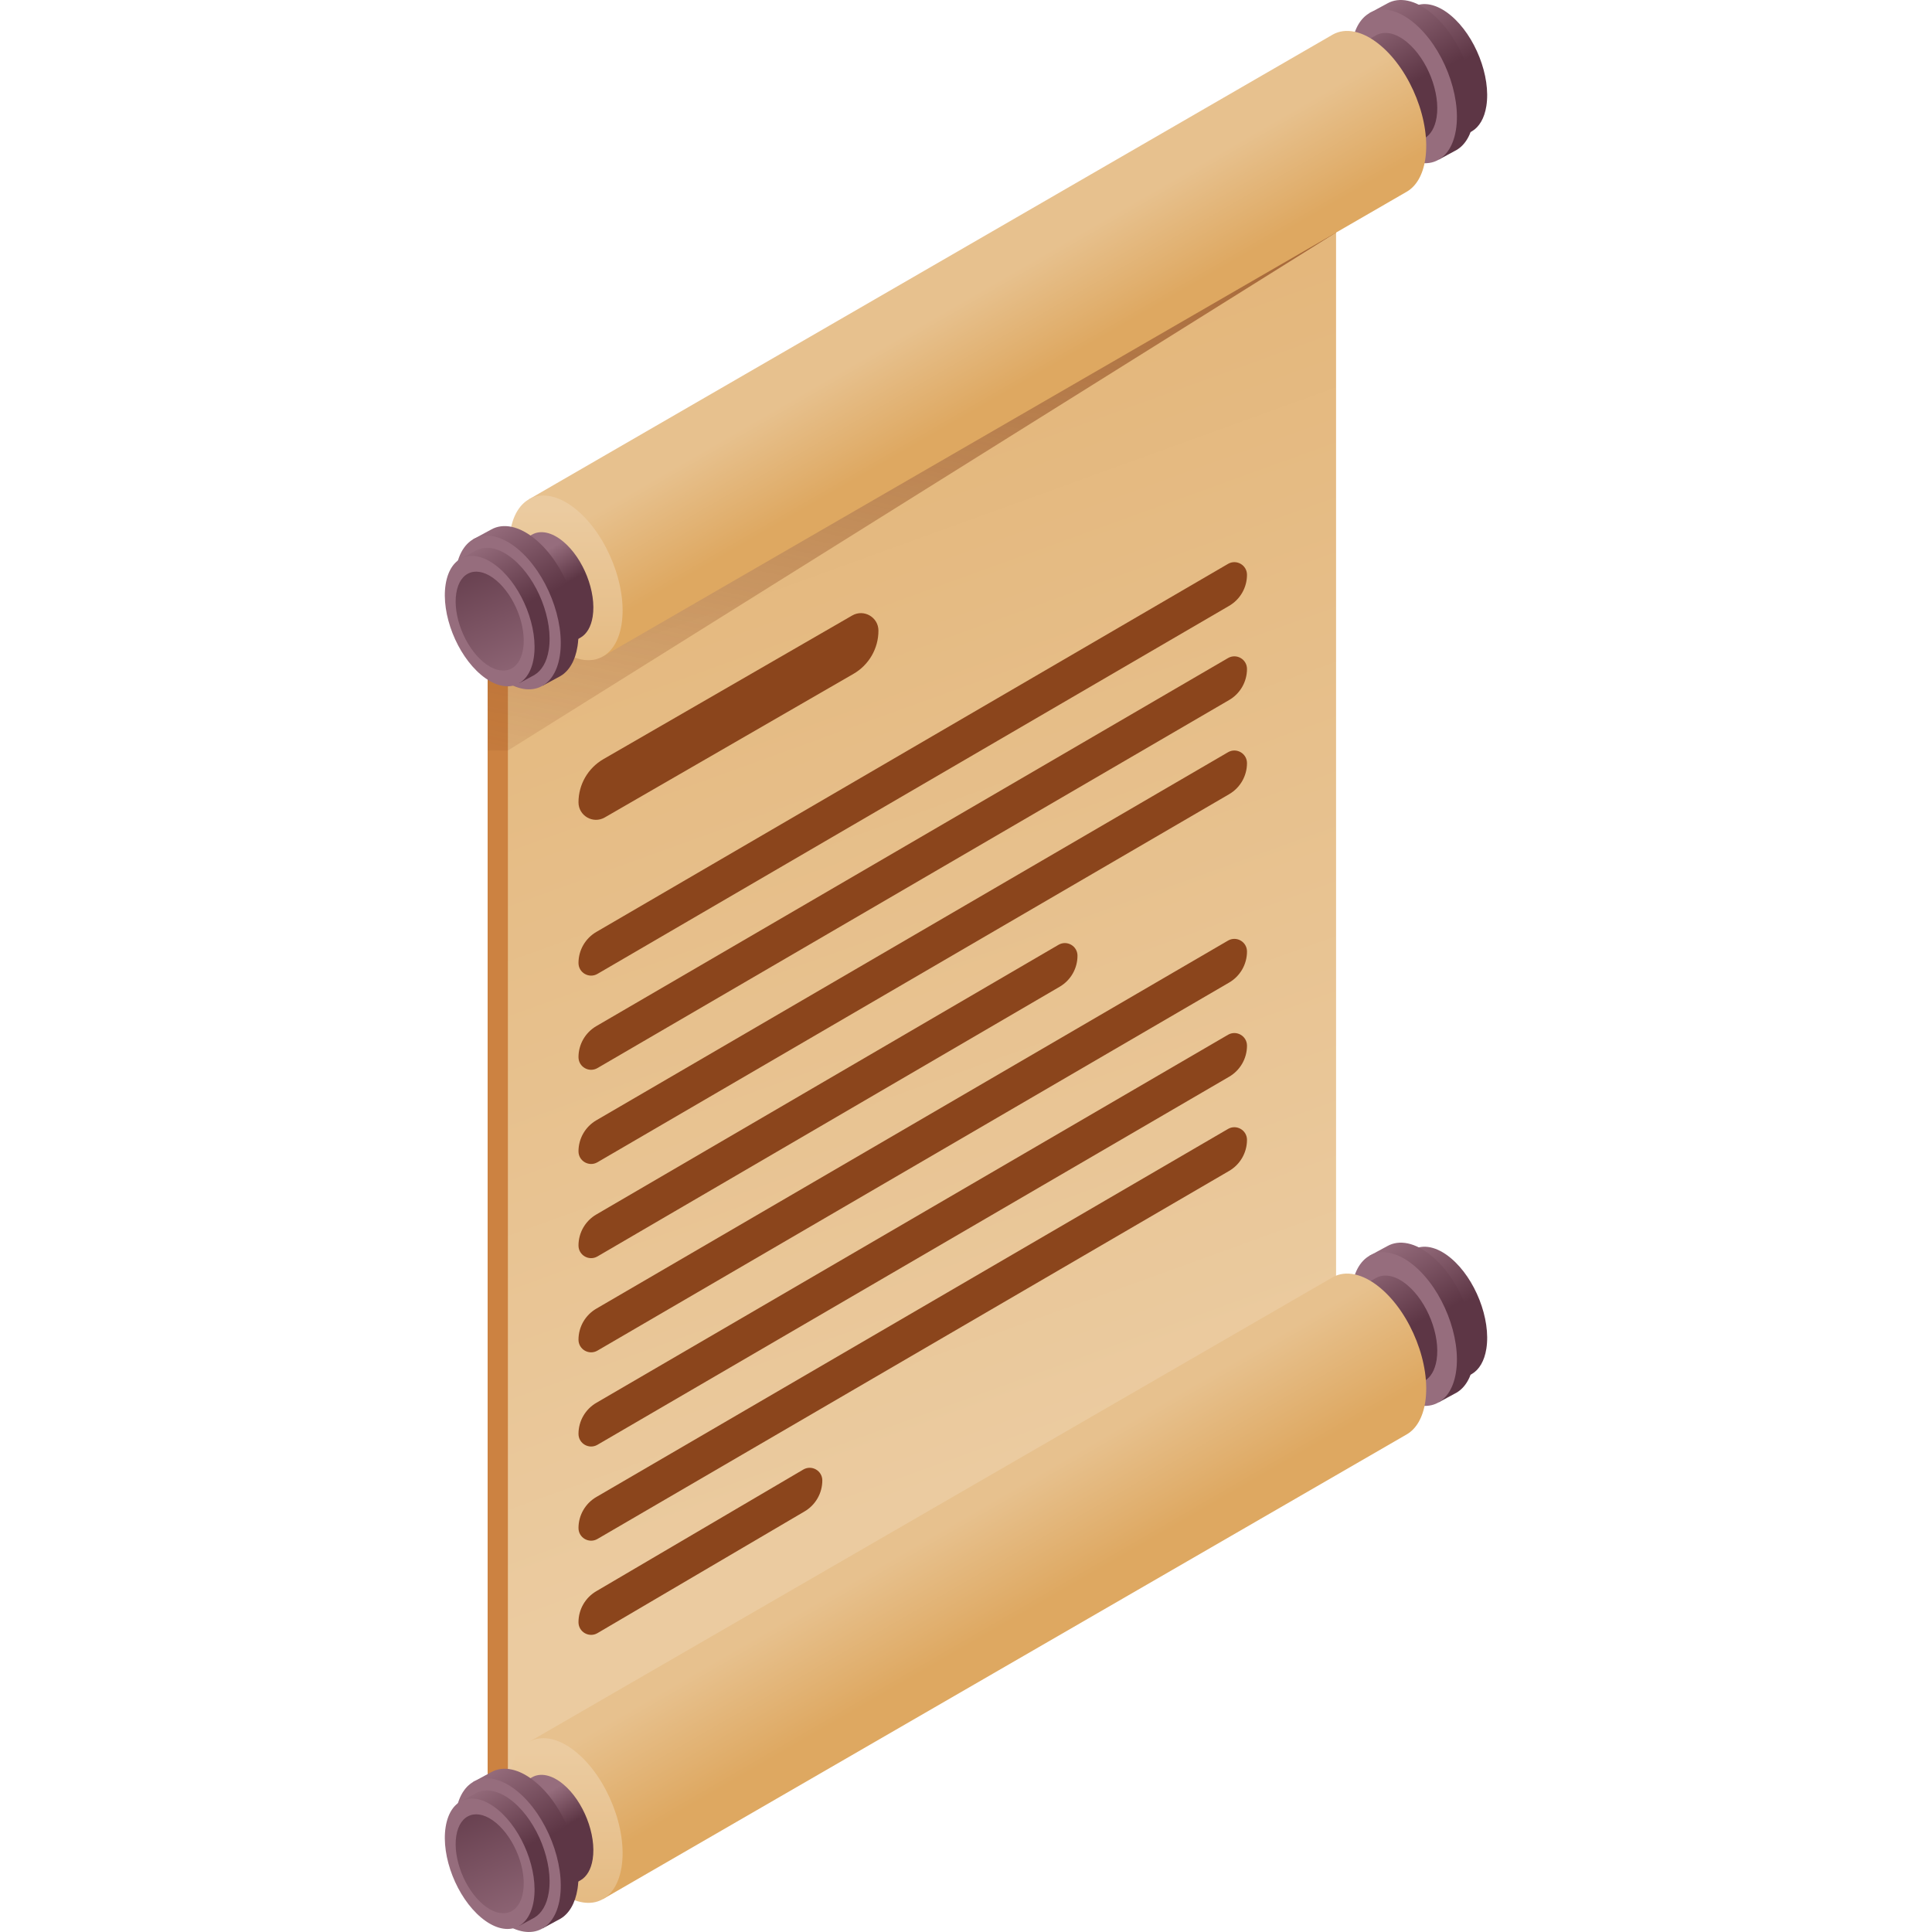 <svg id="Capa_1" enable-background="new 0 0 512 512" viewBox="0 0 512 512" xmlns="http://www.w3.org/2000/svg" xmlns:xlink="http://www.w3.org/1999/xlink"><linearGradient id="lg1"><stop offset="0" stop-color="#5d3645"/><stop offset="1" stop-color="#966d7d"/></linearGradient><linearGradient id="SVGID_1_" gradientTransform="matrix(-1 0 0 1 3254.062 0)" gradientUnits="userSpaceOnUse" x1="2869.433" x2="2879.768" xlink:href="#lg1" y1="18.026" y2=".126"/><linearGradient id="SVGID_00000090259981015600269770000003763289445689330844_" gradientTransform="matrix(-1 0 0 1 3254.062 0)" gradientUnits="userSpaceOnUse" x1="2874.454" x2="2886.154" xlink:href="#lg1" y1="19.975" y2="-.291"/><linearGradient id="lg2"><stop offset="0" stop-color="#dea861"/><stop offset="1" stop-color="#ebcba0"/></linearGradient><linearGradient id="SVGID_00000167367398302426652930000006522586032259968177_" gradientUnits="userSpaceOnUse" x1="127.48" x2="290.381" xlink:href="#lg2" y1="-69.754" y2="380.162"/><linearGradient id="SVGID_00000146488632441289041780000002899905131326537348_" gradientUnits="userSpaceOnUse" x1="273.513" x2="213.781" y1="-45.351" y2="254.763"><stop offset="0" stop-color="#8b451c"/><stop offset="1" stop-color="#8b451c" stop-opacity="0"/></linearGradient><linearGradient id="SVGID_00000142875000250461455960000003564129680405413027_" gradientTransform="matrix(-1 0 0 1 3254.062 0)" gradientUnits="userSpaceOnUse" x1="2889.365" x2="2900.31" xlink:href="#lg1" y1="27.567" y2="8.61"/><linearGradient id="lg3"><stop offset="0" stop-color="#dea861"/><stop offset="1" stop-color="#e7c18e"/></linearGradient><linearGradient id="SVGID_00000013182509821453442220000000238188095214059434_" gradientTransform="matrix(-1 0 0 1 3254.062 0)" gradientUnits="userSpaceOnUse" x1="2984.694" x2="2998.156" xlink:href="#lg3" y1="102.54" y2="79.222"/><linearGradient id="SVGID_00000174569891737169798410000012179622029219117207_" gradientUnits="userSpaceOnUse" x1="149.981" x2="149.981" xlink:href="#lg2" y1="221.867" y2="134.831"/><linearGradient id="SVGID_00000150085750794677449070000007794345527425356192_" gradientTransform="matrix(-1 0 0 1 3254.062 0)" gradientUnits="userSpaceOnUse" x1="3110.361" x2="3115.44" xlink:href="#lg1" y1="158.274" y2="149.476"/><linearGradient id="SVGID_00000133515702463686777220000005056040350026575762_" gradientTransform="matrix(-1 0 0 1 3254.062 0)" gradientUnits="userSpaceOnUse" x1="3111.939" x2="3123.64" xlink:href="#lg1" y1="159.395" y2="139.129"/><linearGradient id="SVGID_00000044872122514971778840000000980997732633324951_" gradientTransform="matrix(-1 0 0 1 3254.062 0)" gradientUnits="userSpaceOnUse" x1="3117.903" x2="3128.237" xlink:href="#lg1" y1="162.12" y2="144.22"/><linearGradient id="SVGID_00000147187888636075872890000015299293661381004455_" gradientUnits="userSpaceOnUse" x1="120.796" x2="138.37" xlink:href="#lg1" y1="142.877" y2="185.4"/><linearGradient id="SVGID_00000160884274075733678050000005566661342934315921_" gradientTransform="matrix(-1 0 0 1 3254.062 0)" gradientUnits="userSpaceOnUse" x1="2869.433" x2="2879.768" xlink:href="#lg1" y1="347.344" y2="329.444"/><linearGradient id="SVGID_00000080202038798368751810000004032067408643569062_" gradientTransform="matrix(-1 0 0 1 3254.062 0)" gradientUnits="userSpaceOnUse" x1="2874.454" x2="2886.154" xlink:href="#lg1" y1="349.293" y2="329.027"/><linearGradient id="SVGID_00000088124805195618481900000009801398461285944754_" gradientTransform="matrix(-1 0 0 1 3254.062 0)" gradientUnits="userSpaceOnUse" x1="2889.365" x2="2900.31" xlink:href="#lg1" y1="356.885" y2="337.928"/><linearGradient id="SVGID_00000178900658772531234560000009932439992545932454_" gradientTransform="matrix(-1 0 0 1 3254.062 0)" gradientUnits="userSpaceOnUse" x1="2986.034" x2="3001.101" xlink:href="#lg3" y1="429.535" y2="403.44"/><linearGradient id="SVGID_00000054963151593867060170000000912767803057914019_" gradientUnits="userSpaceOnUse" x1="149.981" x2="149.981" xlink:href="#lg2" y1="551.185" y2="464.149"/><linearGradient id="SVGID_00000024684593787252136330000009459484790708801169_" gradientTransform="matrix(-1 0 0 1 3254.062 0)" gradientUnits="userSpaceOnUse" x1="3110.36" x2="3115.44" xlink:href="#lg1" y1="487.592" y2="478.794"/><linearGradient id="SVGID_00000070086815693264410550000016926271235382930602_" gradientTransform="matrix(-1 0 0 1 3254.062 0)" gradientUnits="userSpaceOnUse" x1="3111.939" x2="3123.64" xlink:href="#lg1" y1="488.713" y2="468.447"/><linearGradient id="SVGID_00000167396237431136671330000003385012873415853705_" gradientTransform="matrix(-1 0 0 1 3254.062 0)" gradientUnits="userSpaceOnUse" x1="3117.903" x2="3128.237" xlink:href="#lg1" y1="491.438" y2="473.538"/><linearGradient id="SVGID_00000138563019982032003980000005126036216682617748_" gradientUnits="userSpaceOnUse" x1="120.796" x2="138.37" xlink:href="#lg1" y1="472.195" y2="514.718"/><g><path d="m129.228 167.851v309.386l219.473-126.713v-309.386z" fill="#cc8241"/><g><path d="m370.437 4.043 4.07-2.203c2.658-1.485 6.283-.831 9.978 2.255 6.447 5.386 10.661 16.137 9.414 24.012-.52 3.28-1.906 5.543-3.812 6.679l-4.037 2.188z" fill="url(#SVGID_1_)"/><path d="m366.571 10.756c1.248-7.875 7.486-9.893 13.933-4.507s10.661 16.137 9.414 24.012c-1.248 7.875-7.486 9.893-13.933 4.507-6.448-5.387-10.662-16.137-9.414-24.012z" fill="#966d7d"/></g><g><path d="m362.883 3.494 4.798-2.597c3.132-1.751 7.405-.98 11.759 2.658 7.598 6.348 12.565 19.018 11.094 28.3-.613 3.866-2.246 6.533-4.493 7.872l-4.758 2.578z" fill="url(#SVGID_00000090259981015600269770000003763289445689330844_)"/><path d="m358.326 11.406c1.471-9.282 8.823-11.66 16.421-5.312s12.565 19.018 11.094 28.3-8.823 11.66-16.421 5.312-12.565-19.018-11.094-28.3z" fill="#966d7d"/></g><path d="m134.598 161.65v309.386l219.473-126.713v-309.386z" fill="url(#SVGID_00000167367398302426652930000006522586032259968177_)"/><path d="m134.598 161.65v3.101l-5.37 3.1v31.042h5.37l219.473-137.26s-21.788 1.44-52.27 3.482z" fill="url(#SVGID_00000146488632441289041780000002899905131326537348_)"/><path d="m344.607 20.814 20.057-11.466c2.2-1.229 5.201-.688 8.258 1.867 5.336 4.458 8.824 13.356 7.791 19.874-.43 2.715-1.578 4.588-3.155 5.528l-20.028 11.453z" fill="url(#SVGID_00000142875000250461455960000003564129680405413027_)"/><path d="m140.122 132.349 213.082-123.194c3.356-1.876 7.934-1.05 12.6 2.848 8.141 6.802 13.463 20.378 11.887 30.323-.657 4.142-2.407 7-4.814 8.435l-213.038 123.173z" fill="url(#SVGID_00000013182509821453442220000000238188095214059434_)"/><path d="m135.24 140.826c1.576-9.945 9.453-12.493 17.595-5.691 8.141 6.802 13.463 20.378 11.887 30.323s-9.453 12.493-17.595 5.691c-8.141-6.802-13.464-20.378-11.887-30.323z" fill="url(#SVGID_00000174569891737169798410000012179622029219117207_)"/><path d="m126.257 149.905 14.762-8.24c2.2-1.23 5.2-.688 8.258 1.867 5.336 4.458 8.824 13.356 7.791 19.874-.43 2.715-1.577 4.588-3.155 5.528l-14.734 8.227z" fill="url(#SVGID_00000150085750794677449070000007794345527425356192_)"/><g><path d="m125.397 142.914 4.797-2.597c3.132-1.751 7.405-.98 11.76 2.658 7.598 6.348 12.565 19.018 11.094 28.3-.613 3.866-2.246 6.533-4.493 7.872l-4.758 2.578z" fill="url(#SVGID_00000133515702463686777220000005056040350026575762_)"/><path d="m120.84 150.826c1.471-9.282 8.823-11.66 16.421-5.312s12.565 19.018 11.094 28.3-8.823 11.66-16.421 5.312-12.565-19.019-11.094-28.3z" fill="#966d7d"/></g><g><path d="m121.968 148.136 4.07-2.203c2.658-1.486 6.283-.831 9.978 2.255 6.447 5.386 10.661 16.137 9.413 24.012-.52 3.28-1.906 5.543-3.812 6.679l-4.037 2.188z" fill="url(#SVGID_00000044872122514971778840000000980997732633324951_)"/><path d="m118.101 154.849c1.248-7.875 7.486-9.893 13.933-4.507s10.661 16.137 9.413 24.012c-1.248 7.876-7.486 9.893-13.933 4.507-6.446-5.386-10.661-16.137-9.413-24.012z" fill="#966d7d"/><path d="m120.92 157.204c.947-5.974 5.679-7.505 10.569-3.419 4.891 4.086 8.087 12.241 7.141 18.215-.947 5.974-5.679 7.505-10.569 3.419-4.891-4.086-8.088-12.241-7.141-18.215z" fill="url(#SVGID_00000147187888636075872890000015299293661381004455_)"/></g><g><path d="m370.437 333.36 4.07-2.203c2.658-1.486 6.283-.831 9.978 2.255 6.447 5.386 10.661 16.137 9.414 24.012-.52 3.28-1.906 5.543-3.812 6.679l-4.037 2.188z" fill="url(#SVGID_00000160884274075733678050000005566661342934315921_)"/><path d="m366.571 340.073c1.248-7.875 7.486-9.893 13.933-4.507s10.661 16.137 9.414 24.012c-1.248 7.875-7.486 9.893-13.933 4.507-6.448-5.386-10.662-16.136-9.414-24.012z" fill="#966d7d"/></g><g><path d="m362.883 332.812 4.798-2.597c3.132-1.751 7.405-.98 11.759 2.658 7.598 6.348 12.565 19.018 11.094 28.3-.613 3.866-2.246 6.533-4.493 7.872l-4.758 2.578z" fill="url(#SVGID_00000080202038798368751810000004032067408643569062_)"/><path d="m358.326 340.724c1.471-9.282 8.823-11.66 16.421-5.312s12.565 19.018 11.094 28.3-8.823 11.66-16.421 5.312-12.565-19.018-11.094-28.3z" fill="#966d7d"/></g><path d="m344.607 350.132 20.057-11.466c2.2-1.229 5.201-.688 8.258 1.867 5.336 4.458 8.824 13.356 7.791 19.874-.43 2.715-1.578 4.588-3.155 5.528l-20.03 11.453z" fill="url(#SVGID_00000088124805195618481900000009801398461285944754_)"/><path d="m140.122 461.667 213.082-123.194c3.356-1.876 7.934-1.05 12.6 2.848 8.141 6.802 13.463 20.378 11.887 30.323-.657 4.142-2.407 7-4.814 8.435l-213.038 123.173z" fill="url(#SVGID_00000178900658772531234560000009932439992545932454_)"/><path d="m135.24 470.144c1.576-9.945 9.453-12.493 17.595-5.691 8.141 6.802 13.463 20.378 11.887 30.323s-9.453 12.493-17.595 5.691c-8.141-6.802-13.464-20.378-11.887-30.323z" fill="url(#SVGID_00000054963151593867060170000000912767803057914019_)"/><path d="m126.257 479.223 14.762-8.24c2.2-1.229 5.2-.688 8.258 1.867 5.336 4.458 8.824 13.356 7.791 19.874-.43 2.715-1.577 4.588-3.155 5.528l-14.734 8.227z" fill="url(#SVGID_00000024684593787252136330000009459484790708801169_)"/><g><path d="m125.397 472.232 4.797-2.597c3.132-1.751 7.405-.98 11.76 2.658 7.598 6.348 12.565 19.018 11.094 28.3-.613 3.866-2.246 6.533-4.493 7.872l-4.758 2.578z" fill="url(#SVGID_00000070086815693264410550000016926271235382930602_)"/><path d="m120.84 480.144c1.471-9.282 8.823-11.66 16.421-5.312s12.565 19.018 11.094 28.3-8.823 11.66-16.421 5.312c-7.598-6.349-12.565-19.019-11.094-28.3z" fill="#966d7d"/></g><g><path d="m121.968 477.454 4.07-2.203c2.658-1.486 6.283-.831 9.978 2.255 6.447 5.386 10.661 16.137 9.413 24.012-.52 3.28-1.906 5.543-3.812 6.679l-4.037 2.188z" fill="url(#SVGID_00000167396237431136671330000003385012873415853705_)"/><path d="m118.101 484.167c1.248-7.875 7.486-9.893 13.933-4.507s10.661 16.137 9.413 24.012-7.486 9.893-13.933 4.507c-6.446-5.386-10.661-16.137-9.413-24.012z" fill="#966d7d"/><path d="m120.92 486.522c.947-5.974 5.679-7.504 10.569-3.419 4.891 4.086 8.087 12.241 7.141 18.215-.947 5.974-5.679 7.505-10.569 3.419-4.891-4.086-8.088-12.241-7.141-18.215z" fill="url(#SVGID_00000138563019982032003980000005126036216682617748_)"/></g><g fill="#8b451c"><path d="m225.839 163.115-65.927 38.063c-4.088 2.36-6.606 6.721-6.606 11.441 0 3.571 3.865 5.802 6.957 4.017l65.927-38.063c4.088-2.36 6.606-6.722 6.606-11.441.001-3.571-3.865-5.802-6.957-4.017z"/><path d="m325.449 149.429-167.381 97.525c-2.947 1.701-4.762 4.845-4.762 8.248 0 2.574 2.786 4.183 5.016 2.896l167.381-97.525c2.947-1.701 4.762-4.846 4.762-8.248 0-2.574-2.787-4.183-5.016-2.896z"/><path d="m325.449 174.387-167.381 97.525c-2.947 1.701-4.762 4.845-4.762 8.248 0 2.574 2.786 4.183 5.016 2.896l167.381-97.525c2.947-1.701 4.762-4.845 4.762-8.248 0-2.574-2.787-4.183-5.016-2.896z"/><path d="m325.449 199.345-167.381 97.525c-2.947 1.701-4.762 4.846-4.762 8.248 0 2.574 2.786 4.183 5.016 2.896l167.381-97.525c2.947-1.701 4.762-4.846 4.762-8.248 0-2.574-2.787-4.183-5.016-2.896z"/><path d="m280.529 250.377-122.461 71.451c-2.947 1.701-4.762 4.846-4.762 8.248 0 2.574 2.786 4.183 5.016 2.896l122.461-71.451c2.947-1.701 4.762-4.846 4.762-8.248 0-2.574-2.787-4.183-5.016-2.896z"/><path d="m325.449 249.262-167.381 97.525c-2.947 1.701-4.762 4.845-4.762 8.248 0 2.574 2.786 4.183 5.016 2.896l167.381-97.525c2.947-1.701 4.762-4.845 4.762-8.248 0-2.575-2.787-4.183-5.016-2.896z"/><path d="m325.449 274.22-167.381 97.525c-2.947 1.701-4.762 4.845-4.762 8.248 0 2.574 2.786 4.182 5.016 2.896l167.381-97.525c2.947-1.701 4.762-4.845 4.762-8.248 0-2.574-2.787-4.183-5.016-2.896z"/><path d="m325.449 299.178-167.381 97.525c-2.947 1.701-4.762 4.845-4.762 8.248 0 2.574 2.786 4.183 5.016 2.896l167.381-97.525c2.947-1.701 4.762-4.846 4.762-8.248 0-2.574-2.787-4.183-5.016-2.896z"/><path d="m212.906 389.432-54.838 32.229c-2.947 1.701-4.762 4.845-4.762 8.248 0 2.574 2.786 4.183 5.016 2.896l54.838-32.229c2.947-1.701 4.762-4.845 4.762-8.248 0-2.574-2.787-4.183-5.016-2.896z"/></g></g><g/><g/><g/><g/><g/><g/><g/><g/><g/><g/><g/><g/><g/><g/><g/></svg>